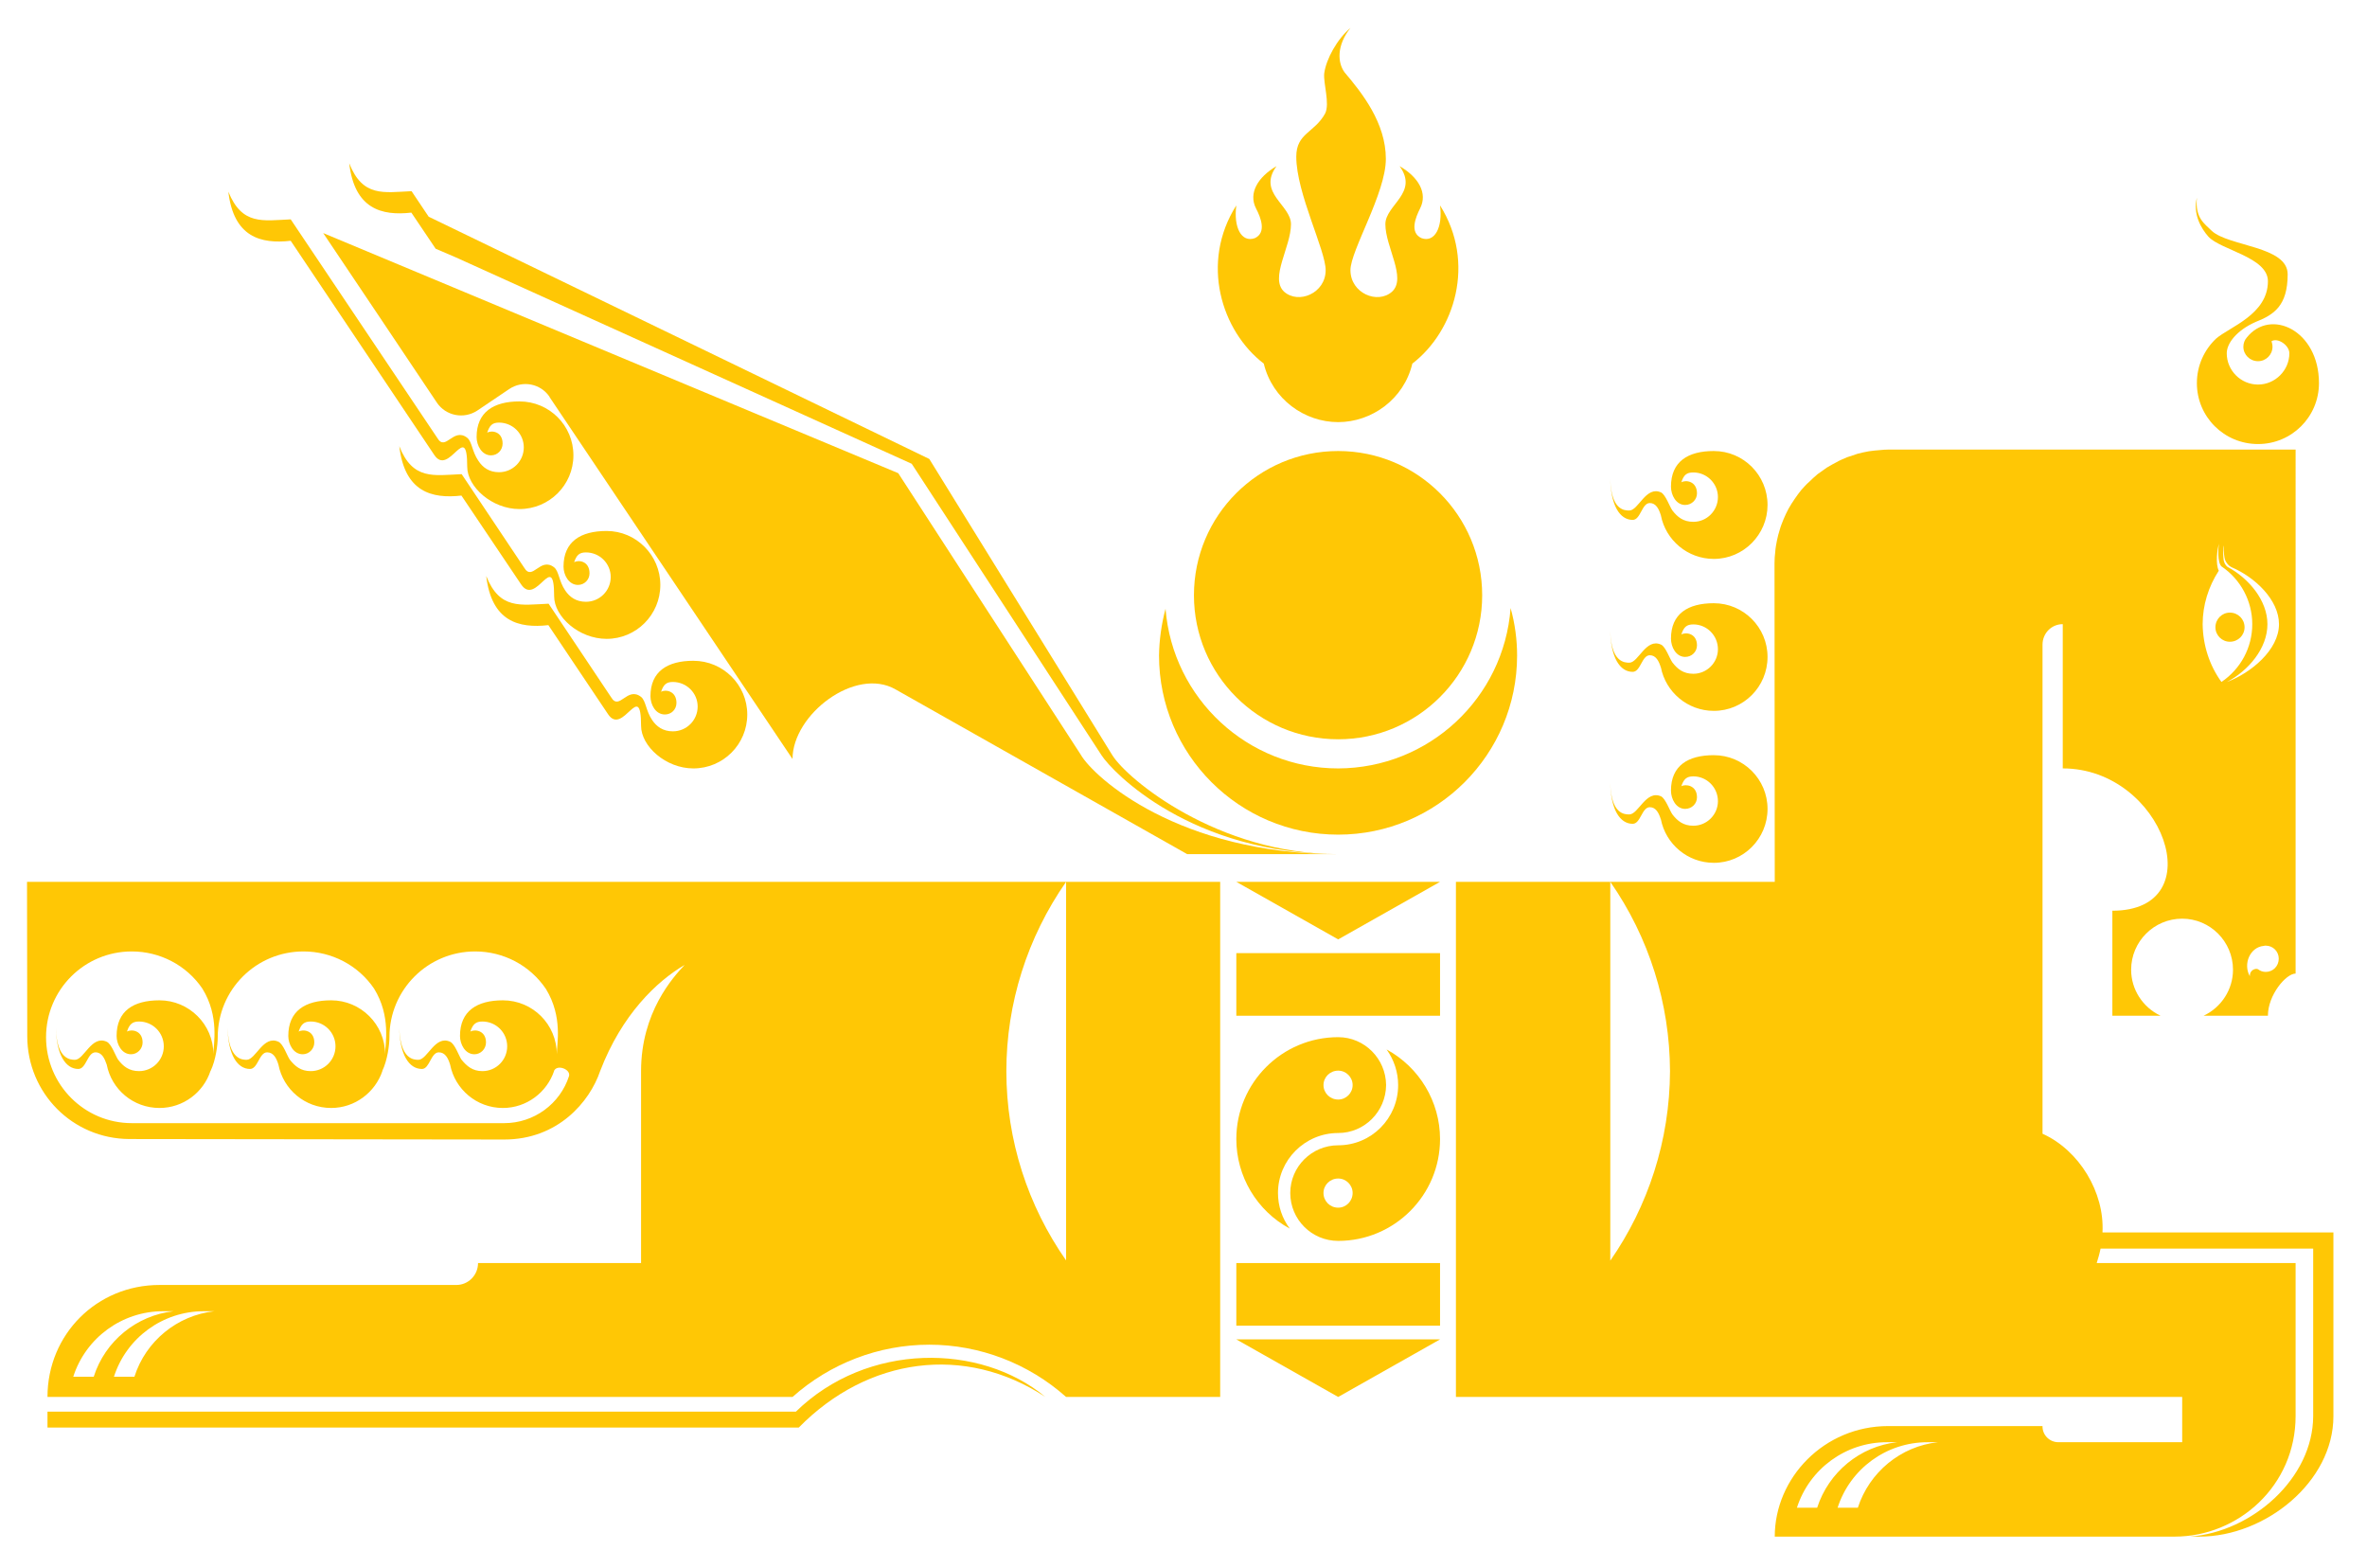 <?xml version="1.0" encoding="utf-8"?>
<svg version="1.1" xmlns="http://www.w3.org/2000/svg" width="773" height="512">
  <g transform="matrix(0.9,0,0,0.9,0,0)">
    <g transform="matrix(0.983,0,0,0.983,1241,-272.2)" fill="#ffc705">
      <path d="m -786.358,730.404 c -2.844,-3.822 -4.356,-8.355 -4.356,-13.155 0,-12.178 9.956,-22.133 22.222,-22.133 9.689,0 17.6,-7.911 17.689,-17.689 -0.089,-9.778 -8,-17.689 -17.689,-17.689 -20.8,0 -37.6,16.889 -37.6,37.6 0,13.778 7.556,26.489 19.733,33.066 z m 17.867,-47.644 c -3.022,0 -5.422,-2.4 -5.422,-5.333 0,-2.933 2.4,-5.333 5.422,-5.333 2.933,0 5.333,2.4 5.333,5.333 0,2.933 -2.4,5.333 -5.333,5.333z"/>
      <path d="m -750.625,664.271 c 2.756,3.822 4.267,8.444 4.267,13.155 0,12.267 -9.867,22.222 -22.133,22.222 -9.778,0 -17.689,7.911 -17.689,17.6 0,9.778 7.911,17.689 17.689,17.689 20.711,0 37.6,-16.8 37.6,-37.6 0,-13.778 -7.644,-26.489 -19.733,-33.066 z m -17.866,47.644 c 2.933,0 5.333,2.4 5.333,5.333 0,3.022 -2.4,5.422 -5.333,5.422 -3.022,0 -5.422,-2.4 -5.422,-5.422 0,-2.933 2.4,-5.333 5.422,-5.333z"/>
      <path d="m -704.848,501.339 c -2.489,33.333 -30.222,59.111 -63.644,59.2 -33.333,0 -61.066,-25.689 -63.733,-58.933 -1.511,5.689 -2.311,11.467 -2.4,17.244 0,36.533 29.6,66.133 66.133,66.133 36.444,0 66.044,-29.6 66.044,-66.133 0,-5.867 -0.8,-11.822 -2.4,-17.511z"/>
      <path d="m -433.917,508.45 c 0,2.933 -2.4,5.333 -5.422,5.333 -2.933,0 -5.333,-2.4 -5.333,-5.333 0,-3.022 2.4,-5.422 5.333,-5.422 3.022,0 5.422,2.4 5.422,5.422z"/>
      <path d="m -715.337,496.628 c 0,29.333 -23.822,53.155 -53.155,53.155 -29.422,0 -53.244,-23.822 -53.244,-53.155 0,-29.422 23.822,-53.244 53.244,-53.244 29.333,0 53.155,23.822 53.155,53.244z"/>
      <path d="m -806.092,743.115 v 23.111 h 75.2 v -23.111z"/>
      <path d="m -565.471,442.851 c -0.978,0 -1.956,0.089 -2.933,0.178 -1.422,0.089 -2.844,0.267 -4.178,0.444 -1.422,0.267 -2.756,0.533 -4.089,0.889 -1.333,0.444 -2.667,0.889 -4,1.333 -1.244,0.533 -2.578,1.067 -3.822,1.778 -1.244,0.622 -2.4,1.333 -3.644,2.044 -1.156,0.8 -2.311,1.6 -3.378,2.4 -1.067,0.889 -2.133,1.867 -3.111,2.844 -1.067,0.889 -1.956,1.956 -2.933,3.022 -0.889,1.067 -1.689,2.222 -2.489,3.378 -0.8,1.156 -1.511,2.311 -2.222,3.556 -0.622,1.156 -1.244,2.489 -1.778,3.733 -0.533,1.333 -1.067,2.578 -1.422,3.911 -0.445,1.333 -0.8,2.756 -1.067,4.089 -0.267,1.333 -0.533,2.756 -0.622,4.178 -0.178,1.333 -0.267,2.756 -0.267,4.178 l 0.089,117.599 h -60.711 v 0 h -56.977 v 184.265 5.867 h 56.977 211.109 v 16.711 h -45.688 c -3.289,0 -5.955,-2.667 -5.867,-5.956 h -56.977 v 0 c -23.644,0 -41.866,19.111 -41.866,40.8 h 147.643 c 23.466,0 44.622,-18.755 44.622,-44.533 v -8.622 -47.822 h -73.422 c 0.533,-1.689 1.067,-3.467 1.422,-5.333 h 78.488 v 61.866 c -0.089,22.933 -22.489,42.666 -45.422,44.444 h 3.467 c 24.267,0 49.422,-20.178 49.422,-44.444 v -67.822 h -85.244 c 0.8,-14.755 -8.533,-30.311 -22.133,-36.444 v -180.532 c 0,-4.178 3.289,-7.556 7.467,-7.556 v 53.244 c 37.155,0 55.644,52.533 18.311,52.533 v 38.755 h 17.778 c -6.578,-3.111 -10.844,-9.689 -10.844,-16.978 0,-10.4 8.444,-18.844 18.844,-18.844 10.311,0 18.755,8.444 18.755,18.844 0,7.289 -4.267,13.867 -10.844,16.978 h 23.733 c 0,-7.644 6.667,-15.555 10.222,-15.555 V 442.851 Z m 122.132,34.755 v 0 c -0.267,1.156 -0.711,6.756 0.889,8.355 7.111,4.8 11.378,12.8 11.378,21.333 0,8.622 -4.267,16.533 -11.378,21.333 -4.444,-6.133 -6.844,-13.6 -6.933,-21.333 0,-7.022 2.133,-13.867 5.955,-19.733 -1.244,-2.4 -0.622,-8 0.089,-9.955 z m 1.778,0.622 c -0.178,2.044 0.178,4.533 0.444,5.333 0.356,0.889 1.156,2.133 2.489,2.756 8.533,3.644 17.422,12 17.422,20.978 0,9.511 -10.4,18.044 -19.2,21.333 7.911,-4.178 14.933,-12.355 14.933,-21.333 0,-8.8 -6.933,-16.978 -14.755,-21.155 -0.8,-0.622 -1.244,-1.6 -1.422,-2.578 -0.089,-1.067 -0.356,-3.911 0.089,-5.333 z m -226.487,124.177 c 14.311,20.533 21.955,44.889 22.044,69.866 -0.089,25.6 -8.089,49.866 -22.044,69.955 z m 241.954,23.555 v 0 c 2.667,0 4.8,2.133 4.8,4.8 0,2.756 -2.133,4.889 -4.8,4.889 -1.067,0 -2.044,-0.356 -2.844,-0.978 v 0 c -0.711,-0.444 -3.111,0.089 -3.022,2.578 -2.578,-4.444 0,-10.755 5.155,-11.2 0.267,-0.089 0.445,-0.089 0.711,-0.089 z m -124.888,183.288 h 3.822 c -13.689,1.511 -25.244,11.022 -29.511,24.178 h -7.467 c 4.622,-14.4 18.044,-24.178 33.155,-24.178 z m -15.022,0 h 3.822 c -13.689,1.511 -25.244,11.022 -29.511,24.178 h -7.467 c 4.622,-14.4 18.044,-24.178 33.155,-24.178z"/>
      <path d="m -1252.488,602.405 0.089,56.977 c 0,20.978 16.711,37.866 37.689,37.955 l 138.399,0.178 c 19.822,0 31.555,-13.955 35.377,-25.244 8,-20.889 20.889,-33.155 31.2,-39.2 -4.267,4.533 -16.089,17.511 -16.089,39.2 v 70.844 h -60.177 c 0,4.444 -3.555,8.089 -8,8.089 h -109.599 v 0 c -23.111,0 -41.333,18.222 -41.333,41.333 h 275.02 c 13.867,-12.355 31.822,-19.289 50.489,-19.289 18.578,0 36.622,6.933 50.489,19.289 h 56.888 v -5.956 -184.176 h -56.888 v 139.732 c -14.044,-20.089 -22.044,-44.266 -22.044,-69.866 0,-24.978 7.733,-49.333 22.044,-69.866 z m 38.666,25.689 c 10.4,0 20.178,5.067 26.044,13.689 6.4,10.311 4.089,20.533 4.089,24.266 0,-11.022 -8.978,-19.911 -19.911,-19.911 -9.6,0 -15.822,3.911 -15.822,13.155 0,3.022 1.867,6.755 5.333,6.755 2.311,0 4.267,-1.956 4.267,-4.356 0,-4.533 -4.267,-4.978 -5.778,-4 v 0 c 0.889,-2.756 2.044,-3.733 4.444,-3.733 5.067,0 9.155,4.089 9.155,9.155 0,5.067 -4.089,9.155 -9.155,9.155 -3.644,0 -5.867,-1.778 -7.733,-4.267 -0.978,-1.422 -2.4,-5.778 -4.178,-6.578 -5.6,-2.578 -8.355,6.667 -11.733,6.667 -1.6,0 -6.755,-0.089 -7.022,-11.733 0.178,9.778 3.556,15.111 8.267,15.111 2.933,0 3.378,-6.133 6.311,-6.133 2.4,0 3.378,2.222 4.178,4.533 0,0 0,0 0,0 1.778,9.155 9.778,16 19.466,16 8.8,0 16.267,-5.778 18.844,-13.689 v 0.089 c 1.956,-4.089 2.667,-9.689 2.667,-12.533 0,-17.511 14.133,-31.644 31.644,-31.644 10.4,0 20.178,5.067 26.044,13.689 6.4,10.311 4.089,20.533 4.089,24.266 0,-11.022 -8.978,-19.911 -19.911,-19.911 -9.6,0 -15.822,3.911 -15.822,13.155 0,3.022 1.867,6.755 5.333,6.755 2.311,0 4.267,-1.956 4.267,-4.356 0,-4.533 -4.267,-4.978 -5.778,-4 v 0 c 0.889,-2.756 2.044,-3.733 4.444,-3.733 5.067,0 9.155,4.089 9.155,9.155 0,5.067 -4.089,9.155 -9.155,9.155 -3.644,0 -5.778,-1.778 -7.733,-4.267 -0.978,-1.422 -2.4,-5.778 -4.178,-6.578 -5.6,-2.578 -8.355,6.667 -11.733,6.667 -1.6,0 -6.667,-0.089 -7.022,-11.733 0.178,9.778 3.555,15.111 8.267,15.111 2.933,0 3.378,-6.133 6.311,-6.133 2.4,0 3.467,2.222 4.178,4.533 0,0 0,0 0,0 1.778,9.155 9.778,16 19.466,16 8.8,0 16.267,-5.778 18.933,-13.689 l -0.089,0.089 c 1.956,-4.089 2.667,-9.689 2.667,-12.533 0,-17.511 14.133,-31.644 31.644,-31.644 10.489,0 20.267,5.156 26.133,13.867 6.311,10.311 4,20.444 4,24.089 0,-11.022 -8.889,-19.911 -19.911,-19.911 -9.511,0 -15.822,3.911 -15.822,13.155 0,3.022 1.867,6.755 5.333,6.755 2.311,0 4.267,-1.956 4.267,-4.356 0,-4.533 -4.267,-4.978 -5.778,-4 v 0 c 0.889,-2.756 2.044,-3.733 4.444,-3.733 5.067,0 9.155,4.089 9.155,9.155 0,5.067 -4.089,9.155 -9.155,9.155 -3.644,0 -5.778,-1.867 -7.733,-4.267 -0.978,-1.422 -2.4,-5.778 -4.178,-6.578 -5.6,-2.578 -8.355,6.667 -11.733,6.667 -1.6,0 -6.667,-0.089 -7.022,-11.733 0.178,9.778 3.555,15.111 8.355,15.111 2.844,0 3.289,-6.133 6.222,-6.133 2.4,0 3.467,2.222 4.178,4.533 0,0 0,0 0,0 1.778,9.067 9.778,16 19.466,16 8.8,0 16.267,-5.778 18.933,-13.689 l -0.089,0.089 c 1.067,-2.667 6.222,-0.711 5.6,1.778 -3.289,10.311 -12.978,17.422 -23.911,17.422 h -10.755 -63.377 -63.377 c -17.511,0 -31.644,-14.222 -31.644,-31.733 0,-17.511 14.133,-31.644 31.644,-31.644 z m 11.556,132.799 h 3.911 c -13.689,1.511 -25.333,11.022 -29.511,24.178 h -7.556 c 4.622,-14.4 18.044,-24.178 33.155,-24.178 z m 15.022,0 h 3.911 c -13.689,1.511 -25.333,11.022 -29.511,24.178 h -7.556 c 4.622,-14.4 18.044,-24.178 33.155,-24.178z"/>
      <path d="m -806.092,628.716 v 23.111 h 75.2 v -23.111z"/>
      <path d="m -451.516,349.874 c -1.511,6.044 1.511,11.289 4.267,14.4 4.622,4.978 21.955,7.556 21.955,16.444 0,12.267 -14.222,16.889 -19.111,21.155 -4.356,4.089 -7.111,9.955 -7.111,16.444 0,12.444 10.044,22.489 22.578,22.489 12.444,0 22.489,-10.044 22.489,-22.489 0,-19.555 -17.955,-27.822 -26.666,-16.8 0,0 0,0 0,0 -0.8,0.889 -1.244,2.133 -1.244,3.378 0,2.933 2.4,5.333 5.422,5.333 2.933,0 5.333,-2.4 5.333,-5.333 0,-0.711 -0.178,-1.422 -0.355,-2.044 2.311,-1.422 6.578,1.511 6.578,4.444 0,6.311 -5.244,11.555 -11.556,11.555 -6.4,0 -11.556,-5.244 -11.556,-11.555 0,-3.644 3.644,-8.444 10.667,-11.555 6.755,-2.667 11.822,-5.956 11.822,-17.6 0,-10.4 -21.689,-10.222 -28,-16 -2.667,-2.667 -6.222,-4.711 -5.511,-12.267z"/>
      <path d="m -629.826,555.65 c -9.6,0 -15.822,3.911 -15.822,13.067 0,3.111 1.867,6.756 5.244,6.756 2.4,0 4.356,-1.867 4.356,-4.267 0,-4.533 -4.267,-4.978 -5.778,-4.089 v 0 c 0.889,-2.667 1.956,-3.644 4.444,-3.644 4.978,0 9.067,4.089 9.067,9.155 0,4.978 -4.089,9.067 -9.067,9.067 -3.733,0 -5.867,-1.778 -7.733,-4.178 -1.067,-1.511 -2.489,-5.778 -4.178,-6.667 -5.6,-2.489 -8.355,6.667 -11.733,6.667 -1.689,0 -6.755,0 -7.022,-11.644 0.178,9.689 3.467,15.111 8.267,15.111 2.933,0 3.378,-6.133 6.311,-6.133 2.311,0 3.378,2.222 4.089,4.533 0,0 0,-0.089 0,-0.089 1.778,9.155 9.867,16.089 19.555,16.089 10.933,0 19.822,-8.889 19.822,-19.911 0,-10.933 -8.889,-19.822 -19.822,-19.822z"/>
      <path d="m -629.826,443.384 c -9.6,0 -15.822,3.911 -15.822,13.155 0,3.111 1.867,6.756 5.244,6.756 2.4,0 4.356,-1.956 4.356,-4.267 0,-4.622 -4.267,-5.067 -5.778,-4.089 v 0 c 0.889,-2.756 1.956,-3.644 4.444,-3.644 4.978,0 9.067,4.089 9.067,9.067 0,5.067 -4.089,9.155 -9.067,9.155 -3.733,0 -5.867,-1.778 -7.733,-4.178 -1.067,-1.511 -2.489,-5.778 -4.178,-6.667 -5.6,-2.578 -8.355,6.667 -11.733,6.667 -1.689,0 -6.755,0 -7.022,-11.733 0.178,9.778 3.467,15.2 8.267,15.2 2.933,0 3.378,-6.222 6.311,-6.222 2.311,0 3.378,2.222 4.089,4.533 0,0 0,0 0,0 1.778,9.155 9.867,16.089 19.555,16.089 10.933,0 19.822,-8.978 19.822,-19.911 0,-11.022 -8.889,-19.911 -19.822,-19.911z"/>
      <path d="m -629.826,499.561 c -9.6,0 -15.822,3.911 -15.822,13.067 0,3.111 1.867,6.755 5.244,6.755 2.4,0 4.356,-1.867 4.356,-4.267 0,-4.533 -4.267,-4.978 -5.778,-4 v 0 c 0.889,-2.756 1.956,-3.733 4.444,-3.733 4.978,0 9.067,4.089 9.067,9.155 0,4.978 -4.089,9.067 -9.067,9.067 -3.733,0 -5.867,-1.778 -7.733,-4.178 -1.067,-1.511 -2.489,-5.778 -4.178,-6.578 -5.6,-2.578 -8.355,6.667 -11.733,6.667 -1.689,0 -6.755,-0.089 -7.022,-11.733 0.178,9.689 3.467,15.111 8.267,15.111 2.933,0 3.378,-6.133 6.311,-6.133 2.311,0 3.378,2.222 4.089,4.533 0,0 0,-0.089 0,-0.089 1.778,9.155 9.867,16.089 19.555,16.089 10.933,0 19.822,-8.889 19.822,-19.911 0,-10.933 -8.889,-19.822 -19.822,-19.822z"/>
      <path d="m -806.092,602.405 37.6,21.244 37.6,-21.244 h -37.6z"/>
      <path d="m -806.092,771.293 37.6,21.244 37.6,-21.244 h -37.6z"/>
      <path d="m -1143.156,362.94 c 13.422,20 28.177,41.955 41.955,62.577 v 0 c 3.289,4.889 9.956,6.222 14.933,2.933 l 11.733,-7.911 c 4.978,-3.378 11.644,-2.044 14.933,2.844 v 0.089 l 89.688,133.599 c 0,-16.444 23.2,-34.222 38.044,-25.689 35.911,20.267 71.822,40.533 107.644,60.8 h 55.733 c -58.755,0 -90.133,-28.266 -95.022,-36.711 l -67.377,-103.91 c -70.755,-29.511 -141.51,-59.111 -212.265,-88.622z"/>
      <path d="m -1006.534,520.806 c -9.511,0 -15.822,3.911 -15.822,13.067 0,3.111 1.867,6.755 5.333,6.755 2.4,0 4.267,-1.867 4.267,-4.267 0,-4.533 -4.178,-5.067 -5.689,-4.089 v 0 c 0.889,-2.667 1.956,-3.644 4.356,-3.644 5.067,0 9.155,4.089 9.155,9.067 0,5.067 -4.089,9.155 -9.155,9.155 -3.644,0 -6.044,-1.778 -7.644,-4.178 -2.311,-3.378 -2.311,-7.111 -4.089,-8.533 -5.155,-4 -8,5.244 -11.022,0.178 l -23.111,-34.578 c -10.311,0.444 -18.044,2.311 -23.022,-10.222 1.956,16.8 12,19.378 22.933,18.133 l 22.044,32.889 c 5.511,8.267 12.178,-13.244 12.178,4.267 0,7.556 9.155,15.733 19.289,15.733 11.022,0 19.911,-8.889 19.911,-19.911 0,-10.933 -8.889,-19.822 -19.911,-19.822z"/>
      <path d="m -1038.534,472.895 c -9.6,0 -15.911,3.911 -15.911,13.155 0,3.111 1.956,6.756 5.333,6.756 2.4,0 4.267,-1.956 4.267,-4.267 0,-4.622 -4.178,-5.067 -5.689,-4.089 v 0 c 0.889,-2.667 1.956,-3.644 4.356,-3.644 5.067,0 9.155,4.089 9.155,9.067 0,5.067 -4.089,9.155 -9.155,9.155 -3.644,0 -6.044,-1.778 -7.644,-4.178 -2.311,-3.378 -2.311,-7.111 -4.089,-8.533 -5.155,-4 -8,5.244 -11.022,0.178 l -23.111,-34.578 c -10.311,0.444 -18.044,2.311 -23.022,-10.311 1.956,16.889 12,19.467 22.933,18.222 l 22.044,32.8 c 5.6,8.355 12.178,-13.155 12.178,4.356 0,7.556 9.155,15.733 19.378,15.733 10.933,0 19.822,-8.889 19.822,-19.911 0,-10.933 -8.889,-19.911 -19.822,-19.911z"/>
      <path d="m -1070.712,425.073 c -9.511,0 -15.822,3.911 -15.822,13.155 0,3.022 1.867,6.756 5.333,6.756 2.4,0 4.267,-1.956 4.267,-4.356 0,-4.533 -4.178,-4.978 -5.689,-4 v 0 c 0.889,-2.756 1.956,-3.733 4.356,-3.733 5.067,0 9.155,4.089 9.155,9.155 0,5.067 -4.089,9.155 -9.155,9.155 -3.644,0 -6.044,-1.778 -7.644,-4.267 -2.311,-3.378 -2.311,-7.022 -4.089,-8.444 -5.155,-4 -8,5.244 -11.022,0.089 l -54.133,-80.711 c -10.222,0.444 -17.956,2.311 -23.022,-10.222 1.956,16.8 12,19.378 23.022,18.133 l 52.977,79.022 c 5.511,8.355 12.178,-13.244 12.178,4.356 0,7.467 9.155,15.644 19.289,15.644 11.022,0 19.911,-8.889 19.911,-19.822 0,-11.022 -8.889,-19.911 -19.911,-19.911z"/>
      <path d="m -1133.556,337.163 c 1.956,16.889 12,19.467 22.933,18.222 l 8.978,13.333 7.467,3.2 168.265,76.177 70.044,107.555 c 4.178,6.489 33.333,36.533 87.377,36.533 -44.444,0 -77.866,-27.644 -83.377,-36.533 l -67.555,-109.333 -184.799,-89.422 -6.311,-9.422 c -10.311,0.444 -18.044,2.311 -23.022,-10.311z"/>
      <path d="m -763.959,287.207 c -4.889,4.089 -8.978,11.467 -9.689,16.8 -0.356,3.733 2.133,11.111 0.355,14.755 -3.911,7.2 -10.667,7.2 -10.667,16 0,13.422 10.844,34.489 10.844,41.866 0,8.533 -10.044,12.711 -15.378,7.911 -5.333,-5.067 2.578,-16.444 2.578,-24.889 0,-7.111 -12.533,-11.555 -5.333,-21.422 -6.844,4 -10.489,9.955 -7.556,15.644 1.778,3.378 3.911,8.889 -0.445,10.933 -4.978,1.778 -7.911,-4 -6.844,-12.089 -13.422,21.155 -5.511,46.4 10.133,58.4 3.2,13.155 15.022,21.6 27.466,21.6 12.355,0 24.267,-8.444 27.378,-21.6 15.644,-12 23.555,-37.244 10.222,-58.4 1.067,8.089 -1.956,13.867 -6.844,12.089 -4.444,-2.044 -2.222,-7.556 -0.533,-10.933 2.933,-5.689 -0.622,-11.644 -7.556,-15.644 7.2,9.867 -5.244,14.311 -5.244,21.422 0,8.444 7.911,19.822 2.489,24.889 -5.333,4.8 -15.378,0.622 -15.378,-7.911 0,-7.289 13.066,-28.355 13.066,-41.066 0,-13.244 -8.711,-24.266 -15.2,-31.911 -2.667,-3.556 -3.022,-9.955 2.133,-16.444z"/>
      <path d="m -876.58,792.537 c -23.911,-19.911 -65.777,-20.267 -92.088,5.422 h -276.265 v 5.867 h 277.331 c 25.511,-25.955 61.333,-30.844 91.022,-11.289z"/>
    </g>
  </g>
</svg>
